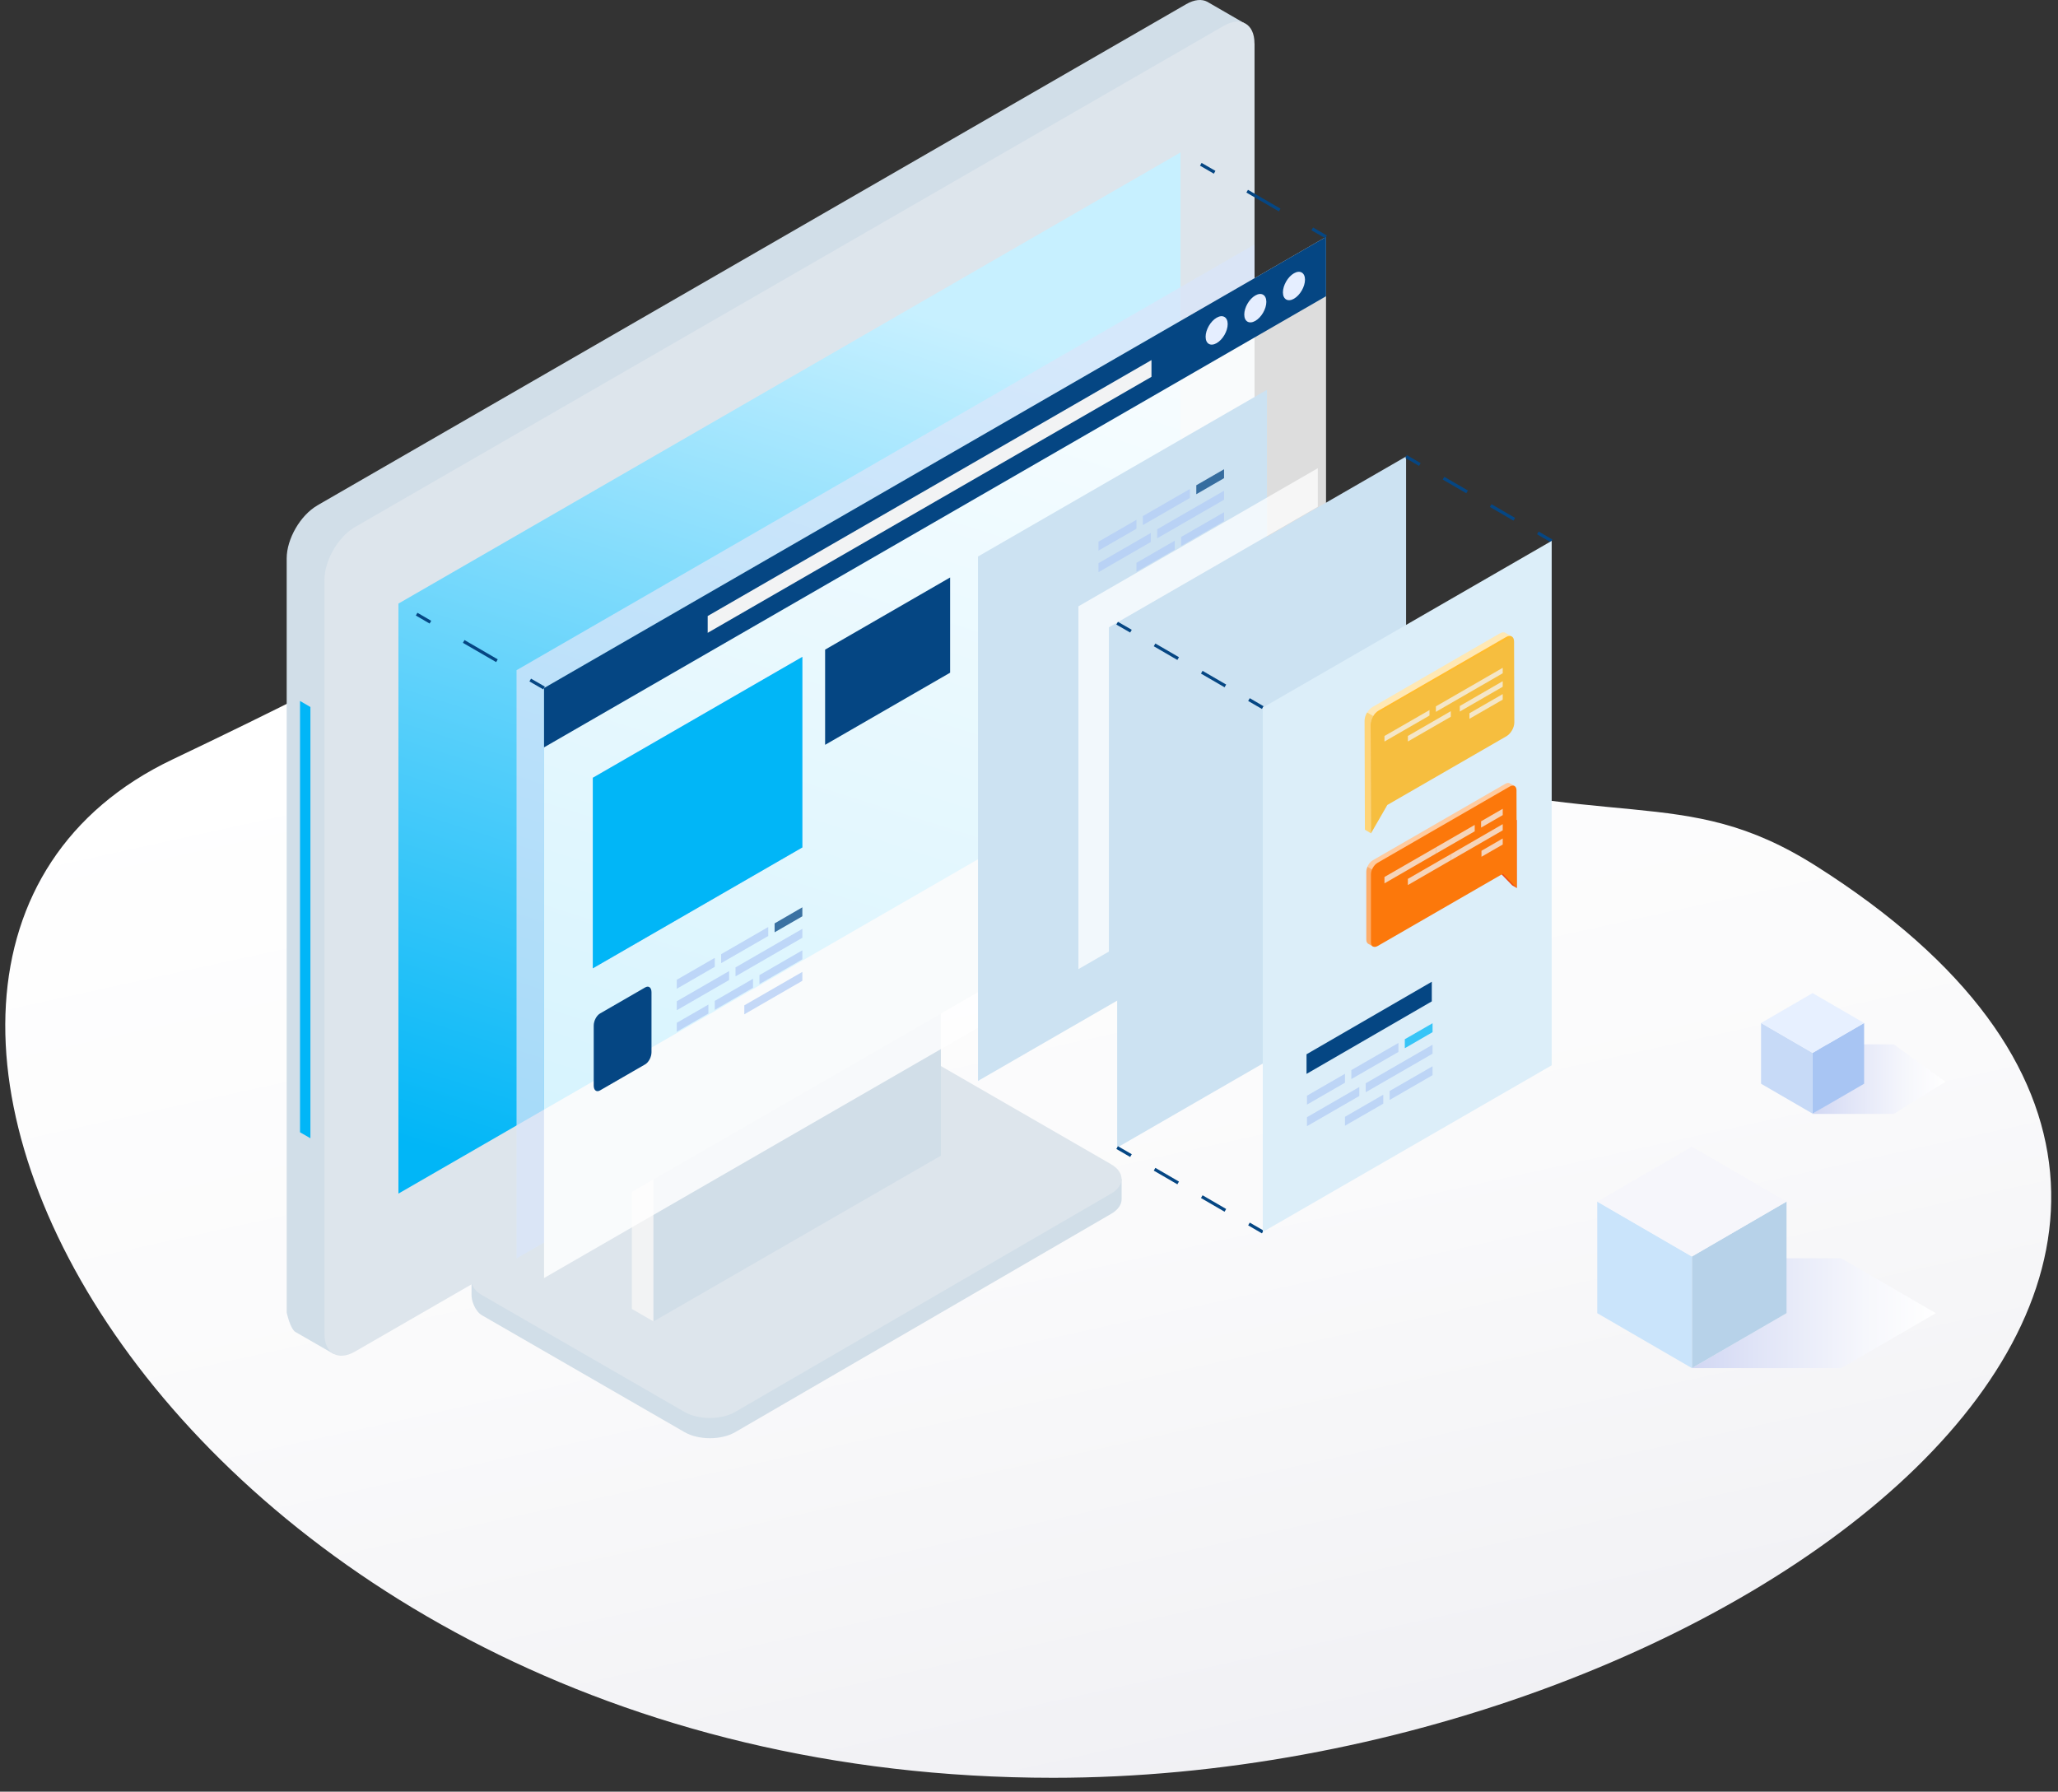 <svg width="201" height="175" viewBox="0 0 201 175" fill="none" xmlns="http://www.w3.org/2000/svg">
<rect x="0" y="0" width="201" height="175" fill="#333333" stroke="none"/>
<path d="M102.853 173.643C16.854 173.643 -24.915 94.062 16.854 74.175C57.952 54.608 53.563 52.433 76.353 47.952C110.853 41.17 115.613 68.965 132.853 74.175C157.486 81.625 164.204 76.251 177.353 84.574C237.353 122.553 168.288 173.643 102.853 173.643Z" fill="url(#paint0_linear_1243_3899)"/>
<path style="mix-blend-mode:multiply" d="M179.824 122.9H165.244L174.488 128.264L165.244 133.628H179.824L189.067 128.264L179.824 122.9Z" fill="url(#paint1_linear_1243_3899)"/>
<path d="M165.244 133.627L174.487 128.263V117.363L165.244 122.727V133.627Z" fill="#B7D2E9"/>
<path d="M165.243 133.627L156 128.263V117.363L165.243 122.727V133.627Z" fill="#CAE4FB"/>
<path d="M165.243 122.727L156 117.364L165.243 112L174.487 117.364L165.243 122.727Z" fill="#F6F6FB"/>
<path style="mix-blend-mode:multiply" d="M184.956 102H177L182.044 105.662L177 108.8H184.956L190 105.662L184.956 102Z" fill="url(#paint2_linear_1243_3899)"/>
<path d="M177.032 108.773L182.063 105.853V99.92L177.032 102.84V108.773Z" fill="#A8C5F3"/>
<path d="M177.032 108.773L172 105.853V99.92L177.032 102.84V108.773Z" fill="#C7DAF7"/>
<path d="M177.032 102.839L172 99.92L177.032 97L182.063 99.92L177.032 102.839Z" fill="#E7F0FF"/>
<path d="M46.046 124.986H46.694C46.806 124.899 46.925 124.812 47.062 124.731L83.783 103.405C85.141 102.615 87.371 102.615 88.741 103.405L108.519 114.815C108.643 114.884 109.547 115.164 109.547 115.164V117.087C109.565 117.616 109.229 118.152 108.531 118.556L71.81 139.882C70.452 140.672 68.222 140.672 66.858 139.882L47.08 128.472C46.395 128.074 46.053 127.047 46.053 126.524V127.028V124.986H46.046Z" fill="#D1DEE8"/>
<path d="M108.513 113.712L88.735 102.302C87.365 101.511 85.141 101.511 83.777 102.302L47.056 123.627C45.698 124.418 45.704 125.707 47.075 126.497L66.852 137.907C68.216 138.697 70.447 138.697 71.804 137.907L108.525 116.581C109.883 115.791 109.877 114.502 108.513 113.712Z" fill="#DDE5EC"/>
<path d="M63.824 112.654V129.068L61.712 127.848V111.434L63.824 112.654Z" fill="#F2F3F4"/>
<path d="M91.893 96.465V112.879L63.824 129.069V112.655L91.893 96.465Z" fill="#D1DEE8"/>
<path d="M30.984 49.369L115.856 0.406C116.654 -0.055 117.383 -0.111 117.918 0.175C117.956 0.194 117.981 0.213 118.012 0.231L121.481 2.236L117.439 4.925V74.964C117.439 76.869 116.099 79.178 114.455 80.131L32.616 132.262C32.616 132.262 28.878 130.115 28.86 130.102C28.33 129.785 28 128.185 28 128.185V54.541C28 52.636 29.339 50.327 30.984 49.375V49.369Z" fill="#D1DEE8"/>
<path d="M122.528 4.24V77.883C122.528 79.788 121.189 82.097 119.544 83.05L34.671 132.013C33.021 132.965 31.688 132.193 31.688 130.289V56.645C31.688 54.74 33.027 52.431 34.671 51.478L119.538 2.515C121.189 1.563 122.522 2.335 122.522 4.24H122.528Z" fill="#DDE5EC"/>
<path d="M115.296 72.518L38.914 116.583V58.955L115.296 14.891V72.518Z" fill="url(#paint3_linear_1243_3899)"/>
<g style="mix-blend-mode:multiply" opacity="0.75">
<path d="M122.528 23.873V27.166L53.135 67.203V121.363L50.45 122.913V65.46L122.528 23.873Z" fill="#D9E6FA"/>
</g>
<path d="M30.317 69.056L29.302 68.465V110.593L30.317 111.178V69.056Z" fill="#01B6F7"/>
<path opacity="0.83" d="M129.511 80.766L53.135 124.831V67.203L129.511 23.139V80.766Z" fill="white"/>
<path d="M63.014 96.445L58.603 98.991C58.261 99.19 57.987 99.713 57.987 100.174V106.037C57.987 106.492 58.261 106.703 58.603 106.504L63.014 103.958C63.356 103.759 63.63 103.236 63.63 102.776V96.912C63.63 96.675 63.556 96.501 63.431 96.42C63.319 96.346 63.176 96.352 63.014 96.445Z" fill="#054683"/>
<path d="M129.511 28.934L53.135 72.998V67.203L129.511 23.139V28.934Z" fill="#054683"/>
<path d="M69.119 60.168L112.462 35.17V36.807L69.119 61.811V60.168Z" fill="#F2F3F4"/>
<path opacity="0.75" d="M75.654 90.19L78.363 88.621V89.499L75.654 91.061V90.19Z" fill="#054683"/>
<path opacity="0.75" d="M69.811 93.557V94.434L66.098 96.576V95.698L69.811 93.557Z" fill="#B2CCF5"/>
<path opacity="0.75" d="M70.434 93.197L75.031 90.545V91.423L70.434 94.074V93.197Z" fill="#B2CCF5"/>
<path opacity="0.75" d="M71.835 94.49L78.363 90.725V91.596L71.835 95.368V94.49Z" fill="#B2CCF5"/>
<path opacity="0.75" d="M71.212 94.846V95.723L66.098 98.674V97.796L71.212 94.846Z" fill="#B2CCF5"/>
<path opacity="0.75" d="M74.171 95.244L78.363 92.822V93.7L74.171 96.121V95.244Z" fill="#B2CCF5"/>
<path opacity="0.75" d="M69.81 97.76L73.548 95.6V96.477L69.81 98.637V97.76Z" fill="#B2CCF5"/>
<path opacity="0.75" d="M69.188 98.121V98.993L66.098 100.779V99.901L69.188 98.121Z" fill="#B2CCF5"/>
<path opacity="0.75" d="M72.694 98.196L78.363 94.928V95.799L72.694 99.073V98.196Z" fill="#B2CCF5"/>
<path d="M80.587 63.451L92.796 56.404V65.704L80.587 72.75V63.451Z" fill="#054683"/>
<path d="M126.378 26.693C126.97 26.351 127.456 26.631 127.456 27.316C127.456 28 126.976 28.834 126.378 29.177C125.786 29.519 125.3 29.239 125.3 28.554C125.3 27.869 125.78 27.035 126.378 26.693Z" fill="#E5EEFF"/>
<path d="M122.603 28.859C123.195 28.517 123.681 28.797 123.681 29.482C123.681 30.166 123.201 31 122.603 31.343C122.005 31.685 121.525 31.405 121.525 30.72C121.525 30.035 122.005 29.201 122.603 28.859Z" fill="#E5EEFF"/>
<path d="M118.828 31.031C119.42 30.689 119.906 30.969 119.906 31.653C119.906 32.338 119.426 33.172 118.828 33.514C118.23 33.857 117.75 33.577 117.75 32.892C117.75 32.207 118.23 31.373 118.828 31.031Z" fill="#E5EEFF"/>
<path d="M57.9 75.968L78.363 64.16V82.772L57.9 94.58V75.968Z" fill="#B2CCF5"/>
<path d="M57.9 75.968L78.363 64.16V82.772L57.9 94.58V75.968Z" fill="#01B6F7"/>
<path opacity="0.75" d="M129.511 80.765L118.324 87.22V66.031L129.511 59.576V80.765Z" fill="#C6E4FF"/>
<path d="M95.519 54.356L123.737 38.078V89.294L95.519 105.578V54.356Z" fill="#CCE2F2"/>
<path opacity="0.75" d="M128.707 49.498L108.306 61.269V92.94L105.328 94.658V59.221L128.707 45.732V49.498Z" fill="white"/>
<path opacity="0.75" d="M116.84 47.396L119.549 45.834V46.705L116.84 48.274V47.396Z" fill="#054683"/>
<path opacity="0.75" d="M110.997 50.77V51.641L107.284 53.782V52.911L110.997 50.77Z" fill="#B2CCF5"/>
<path opacity="0.75" d="M111.62 50.41L116.217 47.758V48.636L111.62 51.287V50.41Z" fill="#B2CCF5"/>
<path opacity="0.75" d="M113.021 51.697L119.549 47.932V48.809L113.021 52.575V51.697Z" fill="#B2CCF5"/>
<path opacity="0.75" d="M112.398 52.059V52.936L107.284 55.887V55.009L112.398 52.059Z" fill="#B2CCF5"/>
<path opacity="0.75" d="M115.357 52.45L119.549 50.035V50.907L115.357 53.328V52.45Z" fill="#B2CCF5"/>
<path opacity="0.75" d="M110.997 54.972L114.734 52.812V53.69L110.997 55.844V54.972Z" fill="#B2CCF5"/>
<path d="M109.11 60.865L137.329 44.588V95.804L109.11 112.088V60.865Z" fill="#CCE2F2"/>
<path d="M129.436 23.268L129.592 23.001L128.246 22.223L128.084 22.49L129.436 23.268Z" fill="#054683"/>
<path d="M124.908 20.649L125.063 20.382L121.887 18.539L121.731 18.807L124.908 20.649Z" fill="#054683"/>
<path d="M118.554 16.964L118.709 16.69L117.358 15.912L117.202 16.18L118.554 16.964Z" fill="#054683"/>
<path d="M151.469 52.97L151.625 52.702L150.279 51.918L150.123 52.186L151.469 52.97Z" fill="#054683"/>
<path d="M147.818 50.853L147.974 50.585L145.669 49.247L145.514 49.515L147.818 50.853ZM143.209 48.176L143.365 47.909L141.06 46.57L140.904 46.838L143.209 48.176Z" fill="#054683"/>
<path d="M138.593 45.505L138.749 45.237L137.404 44.453L137.248 44.721L138.593 45.505Z" fill="#054683"/>
<path d="M123.251 69.245L123.407 68.978L122.061 68.193L121.906 68.467L123.251 69.245Z" fill="#054683"/>
<path d="M119.601 67.13L119.756 66.862L117.452 65.524L117.296 65.791L119.601 67.13ZM114.991 64.46L115.147 64.192L112.842 62.853L112.686 63.121L114.991 64.46Z" fill="#054683"/>
<path d="M110.382 61.782L110.538 61.514L109.186 60.736L109.03 61.004L110.382 61.782Z" fill="#054683"/>
<path d="M123.251 120.468L123.407 120.194L122.061 119.416L121.906 119.684L123.251 120.468Z" fill="#054683"/>
<path d="M119.601 118.353L119.756 118.085L117.452 116.747L117.296 117.015L119.601 118.353ZM114.991 115.676L115.147 115.409L112.842 114.07L112.686 114.338L114.991 115.676Z" fill="#054683"/>
<path d="M110.382 113.005L110.538 112.737L109.186 111.953L109.03 112.221L110.382 113.005Z" fill="#054683"/>
<path d="M150.092 103.202L150.248 102.928L148.903 102.15L148.747 102.418L150.092 103.202Z" fill="#F2F3F4"/>
<path d="M146.442 101.079L146.598 100.811L144.293 99.473L144.138 99.741L146.442 101.079ZM141.833 98.409L141.989 98.141L139.684 96.803L139.528 97.07L141.833 98.409Z" fill="#F2F3F4"/>
<path d="M137.223 95.737L137.379 95.464L136.033 94.686L135.878 94.953L137.223 95.737Z" fill="#F2F3F4"/>
<path d="M53.054 67.333L53.216 67.065L51.865 66.287L51.709 66.555L53.054 67.333Z" fill="#054683"/>
<path d="M48.457 64.669L48.613 64.402L45.367 62.516L45.212 62.789L48.457 64.669Z" fill="#054683"/>
<path d="M41.96 60.904L42.116 60.636L40.77 59.852L40.614 60.119L41.96 60.904Z" fill="#054683"/>
<path d="M123.332 69.114L151.55 52.83V104.053L123.332 120.33V69.114Z" fill="#DCEEF9"/>
<path d="M133.555 84.65C133.667 84.388 133.854 84.152 134.078 84.027L147.01 76.564C147.178 76.464 147.334 76.452 147.452 76.508L147.901 76.763V79.869C147.826 79.869 138.887 88.926 138.887 88.926H134.247V85.042L133.555 84.643V84.65Z" fill="#FFCB9F"/>
<path d="M147.671 80.155L147.689 79.85L148.138 80.105V86.734L147.689 86.473L146.337 85.078L147.671 80.155Z" fill="#EF4E16"/>
<path d="M133.556 84.648L134.247 85.047V88.931H134.098V92.143V92.454L133.68 92.211C133.537 92.155 133.444 92.006 133.444 91.776V85.153C133.444 84.991 133.487 84.823 133.556 84.655V84.648Z" fill="#FDAC6A"/>
<path d="M134.527 84.283L147.459 76.819C147.82 76.614 148.113 76.776 148.113 77.193L148.138 86.735L146.786 85.341L134.552 92.4C134.191 92.605 133.898 92.443 133.898 92.026V85.403C133.898 84.992 134.172 84.488 134.533 84.283H134.527Z" fill="#FC780B"/>
<path opacity="0.75" d="M137.205 101.506L139.915 99.943V100.815L137.205 102.383V101.506Z" fill="#01B6F7"/>
<path opacity="0.75" d="M131.362 104.879V105.75L127.649 107.892V107.02L131.362 104.879Z" fill="#B2CCF5"/>
<path opacity="0.75" d="M131.985 104.519L136.582 101.867V102.745L131.985 105.397V104.519Z" fill="#B2CCF5"/>
<path opacity="0.75" d="M133.386 105.807L139.915 102.041V102.919L133.386 106.685V105.807Z" fill="#B2CCF5"/>
<path opacity="0.75" d="M132.764 106.168V107.046L127.65 109.996V109.118L132.764 106.168Z" fill="#B2CCF5"/>
<path opacity="0.75" d="M135.722 106.56L139.915 104.145V105.016L135.722 107.437V106.56Z" fill="#B2CCF5"/>
<path opacity="0.75" d="M131.362 109.082L135.1 106.922V107.8L131.362 109.953V109.082Z" fill="#B2CCF5"/>
<path d="M133.275 70.388L133.306 81.038L133.897 81.393L133.866 70.743C133.866 70.475 133.966 70.176 134.128 69.921L133.53 69.572C133.374 69.828 133.275 70.12 133.275 70.388Z" fill="#FFD476"/>
<path d="M147.053 61.823C146.91 61.73 146.711 61.736 146.486 61.867L134.053 69.056C133.853 69.168 133.673 69.361 133.536 69.579L134.134 69.927C134.271 69.71 147.639 62.165 147.639 62.165L147.053 61.829V61.823Z" fill="#FFE8B4"/>
<g opacity="0.75">
<path d="M147.097 62.221L134.638 69.41C134.209 69.659 133.866 70.257 133.866 70.748L133.897 81.399L135.498 78.623L147.128 71.912C147.558 71.663 147.9 71.066 147.9 70.574L147.875 62.663C147.875 62.171 147.527 61.972 147.097 62.221Z" fill="#FFAD02"/>
</g>
<path opacity="0.75" d="M140.239 68.993L146.767 65.227V65.762L140.239 69.528V68.993Z" fill="#F2F3F4"/>
<path opacity="0.75" d="M139.616 69.353V69.889L135.218 72.428V71.887L139.616 69.353Z" fill="#F2F3F4"/>
<path opacity="0.75" d="M142.575 68.957L146.767 66.535V67.077L142.575 69.498V68.957Z" fill="#F2F3F4"/>
<path opacity="0.75" d="M137.504 71.882L140.818 69.971L141.696 69.461V70.009L137.504 72.424V71.882Z" fill="#F2F3F4"/>
<path opacity="0.75" d="M143.515 69.667L146.767 67.793V68.335L143.515 70.208V69.667Z" fill="#F2F3F4"/>
<path opacity="0.75" d="M144.655 80.218L146.767 78.998V79.614L144.655 80.834V80.218Z" fill="#F2F3F4"/>
<path opacity="0.75" d="M144.032 80.572V81.195L140.239 83.38V82.763L144.032 80.572Z" fill="#F2F3F4"/>
<path opacity="0.75" d="M140.239 82.764V83.38L135.218 86.281V85.658L140.239 82.764Z" fill="#F2F3F4"/>
<path opacity="0.75" d="M141.697 83.43L146.767 80.498V81.102L141.697 84.027V83.43Z" fill="#F2F3F4"/>
<path opacity="0.75" d="M137.504 85.843L140.818 83.932L141.696 83.428V84.025L137.504 86.447V85.843Z" fill="#F2F3F4"/>
<path opacity="0.75" d="M144.693 83.098L146.767 81.897V82.488L144.693 83.683V83.098Z" fill="#F2F3F4"/>
<path d="M139.84 95.891V97.808L127.606 104.891V102.974L139.84 95.891Z" fill="#054683"/>
<defs>
<linearGradient id="paint0_linear_1243_3899" x1="73.11" y1="63.206" x2="100.371" y2="187.426" gradientUnits="userSpaceOnUse">
<stop stop-color="white"/>
<stop offset="0.5" stop-color="#FAFAFB"/>
<stop offset="1" stop-color="#EFEFF3"/>
</linearGradient>
<linearGradient id="paint1_linear_1243_3899" x1="165.244" y1="128.264" x2="189.067" y2="128.264" gradientUnits="userSpaceOnUse">
<stop stop-color="#D1D7F3"/>
<stop offset="0.26" stop-color="#E0E4F7"/>
<stop offset="0.71" stop-color="#F6F7FC"/>
<stop offset="1" stop-color="white"/>
</linearGradient>
<linearGradient id="paint2_linear_1243_3899" x1="177" y1="105.662" x2="190" y2="105.662" gradientUnits="userSpaceOnUse">
<stop stop-color="#D1D7F3"/>
<stop offset="0.26" stop-color="#E0E4F7"/>
<stop offset="0.71" stop-color="#F6F7FC"/>
<stop offset="1" stop-color="white"/>
</linearGradient>
<linearGradient id="paint3_linear_1243_3899" x1="48.624" y1="114.5" x2="76.624" y2="26.5" gradientUnits="userSpaceOnUse">
<stop stop-color="#01B6F7"/>
<stop offset="1" stop-color="#C7F0FF"/>
</linearGradient>
</defs>
</svg>
